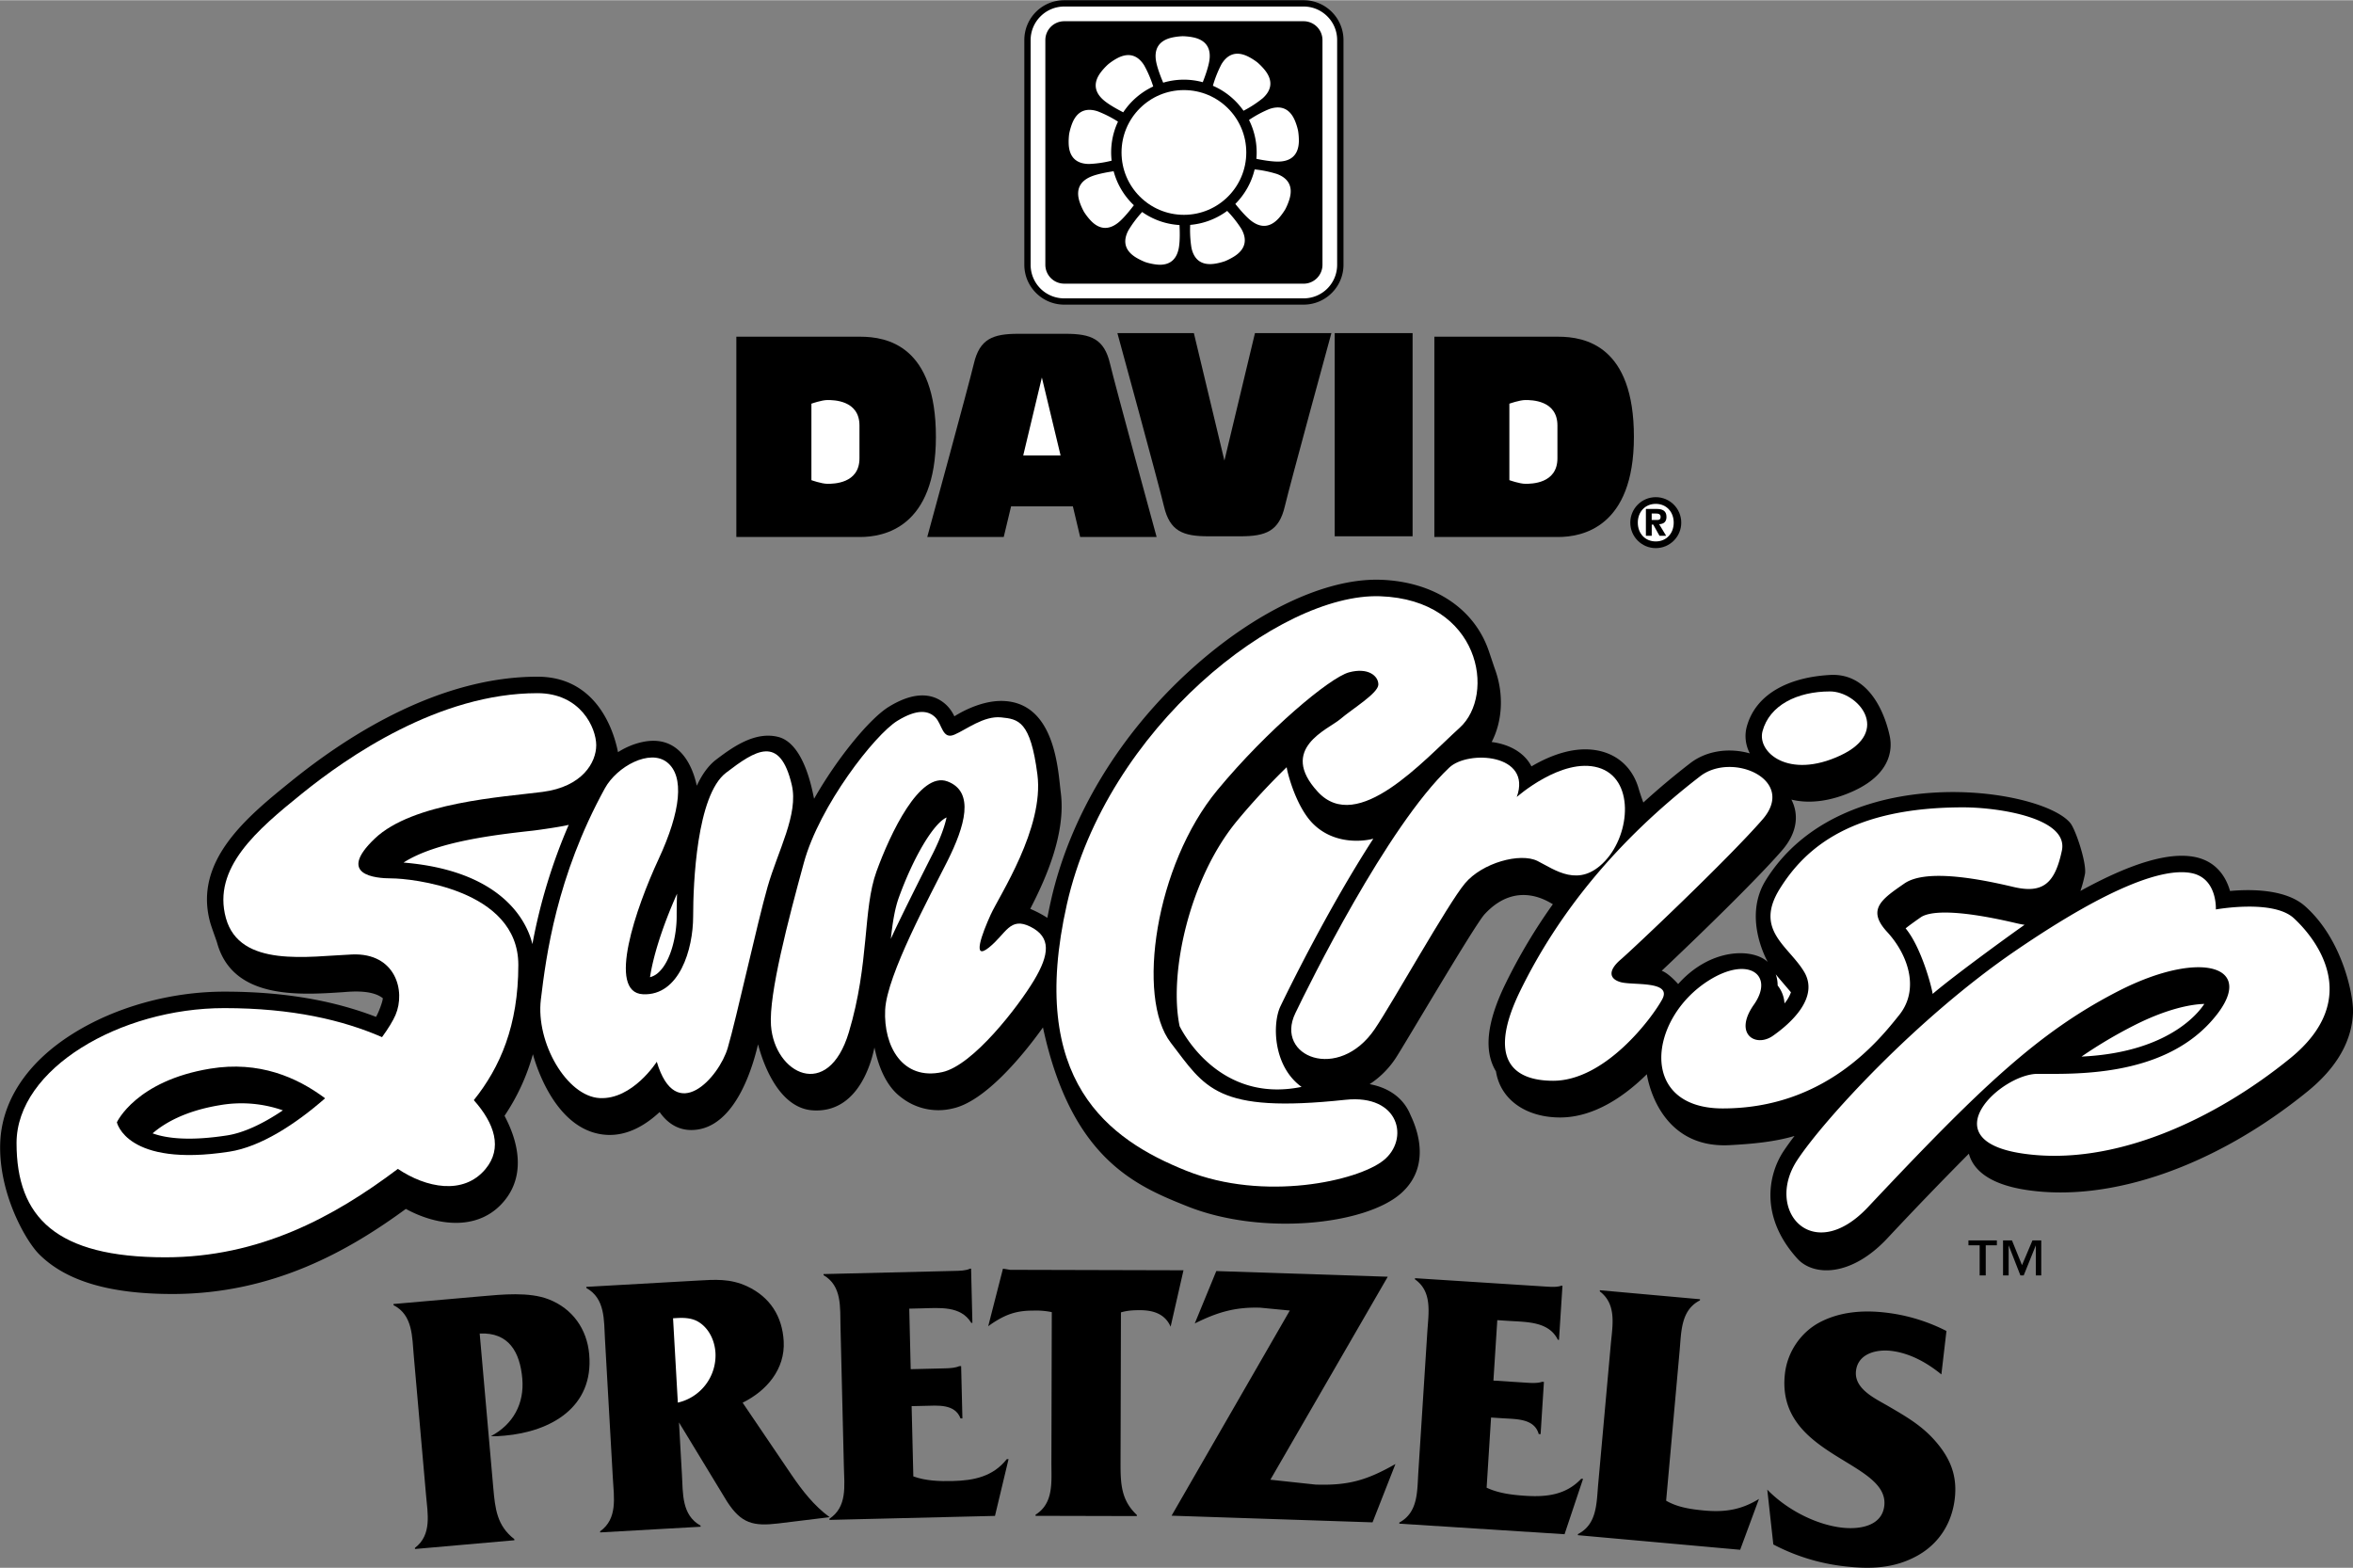 <svg xmlns="http://www.w3.org/2000/svg" width="2500" height="1666" viewBox="0 0 66.396 44.234"><rect x="0" y="0" width="66.396" height="44.234" fill="#808080" stroke="none"/><path d="M22.327 41.6l-1.372-2.025c.678-.334 1.203-.945 1.159-1.735-.04-.705-.387-1.245-1.028-1.547-.488-.226-.909-.191-1.425-.162l-3.117.176.001.032c.535.297.495.902.526 1.449l.222 3.917c.031.547.139 1.144-.359 1.5l.002.031 2.833-.16-.001-.032c-.535-.297-.495-.902-.526-1.449l-.083-1.463 1.352 2.226c.406.632.748.708 1.451.625l1.448-.177c-.442-.324-.772-.749-1.083-1.206z"/><path d="M28.408 41.169c-.389.495-.935.603-1.525.617-.369.009-.76-.003-1.111-.131l-.048-1.982.348-.008c.39-.009.874-.063 1.032.355l.053-.001-.036-1.476-.053.001c-.094.044-.241.059-.389.062l-.981.024-.041-1.708.337-.008c.517-.012 1.117-.08 1.413.409l.032-.001-.037-1.529-.031.001c-.115.056-.284.06-.442.063l-3.69.089v.031c.524.304.465.907.478 1.455l.095 3.943c.013.548.101 1.137-.408 1.476l.001.032 4.671-.113.383-1.602-.051.001z"/><path d="M65.038 25.56c-.535-.472-1.503-.481-2.112-.424-.115-.407-.396-.84-.991-.959-.73-.146-1.796.169-3.231.958.056-.159.096-.319.127-.469.061-.292-.257-1.257-.411-1.446-.812-1-6.439-1.835-8.59 1.605-.629 1.006-.035 2.152.051 2.313-.417-.39-1.611-.407-2.528.625-.006-.012-.277-.314-.464-.375.959-.904 2.655-2.545 3.392-3.393.469-.539.465-1.057.268-1.438.516.128 1.138.045 1.776-.252 1.096-.512 1.062-1.25.998-1.543-.032-.144-.364-1.795-1.682-1.722-1.208.067-2.111.562-2.353 1.467-.066.249-.033.511.087.746-.545-.155-1.194-.098-1.68.276a20.72 20.72 0 0 0-1.324 1.111 7.021 7.021 0 0 1-.126-.371c-.149-.54-.512-.917-1.021-1.063-.718-.205-1.474.099-2.01.414-.175-.346-.563-.616-1.123-.688.304-.582.351-1.35.094-2.053-.028-.077-.153-.459-.195-.574-.428-1.17-1.561-1.9-3.029-1.951-1.554-.053-3.568.904-5.388 2.562-1.992 1.814-3.384 4.12-3.918 6.491-.037.166-.071.328-.101.487a3.136 3.136 0 0 0-.483-.254c.46-.888 1.008-2.147.862-3.279-.077-.593-.143-2.541-1.634-2.587-.683-.021-1.341.417-1.369.433a1.095 1.095 0 0 0-.205-.299c-.277-.277-.788-.497-1.646.031-.525.323-1.434 1.413-2.107 2.594-.042-.17-.262-1.564-1.022-1.747-.634-.152-1.24.259-1.743.644-.223.17-.401.426-.544.735-.022-.048-.248-1.514-1.544-1.231-.229.05-.463.146-.68.284-.035-.145-.368-2.129-2.272-2.129-2.726 0-5.274 1.596-6.932 2.935-1.241 1.002-2.787 2.25-2.304 4 .04.144.178.512.195.574.441 1.598 2.305 1.475 3.539 1.394.175-.011.815-.089 1.138.17-.005.1-.123.412-.193.526-1.242-.478-2.646-.712-4.281-.712-1.514 0-3.072.433-4.275 1.188-1.321.829-2.008 1.925-2.048 3.084-.049 1.416.717 2.758 1.098 3.138.755.755 1.985 1.122 3.761 1.122 2.862 0 5.009-1.245 6.587-2.401.927.506 2.104.626 2.802-.256.767-.968.074-2.183-.017-2.372.359-.534.626-1.11.8-1.736.016.039.545 2.164 2.059 2.273.633.045 1.159-.309 1.517-.642.282.404.62.507.891.507 1.328 0 1.804-2.084 1.886-2.417.037.124.438 1.791 1.545 1.862 1.413.091 1.715-1.68 1.739-1.771.029.081.162.958.742 1.394a1.7 1.7 0 0 0 1.471.323c.904-.196 1.972-1.485 2.543-2.286.801 3.725 2.642 4.475 4.071 5.047 2.099.839 5.021.525 6.028-.361.98-.863.318-2.101.268-2.224-.19-.462-.601-.761-1.149-.861a2.55 2.55 0 0 0 .731-.728c.21-.311 2.228-3.756 2.511-4.065.913-.993 1.829-.333 1.928-.285a15.84 15.84 0 0 0-1.334 2.238c-.533 1.091-.622 1.902-.271 2.48.126.799.849 1.3 1.811 1.3.949 0 1.811-.593 2.446-1.22.007.03.289 2.111 2.339 2.001.677-.036 1.285-.098 1.827-.259a8.314 8.314 0 0 0-.311.432c-.444.678-.662 1.866.392 3.029.453.5 1.51.52 2.531-.564a109.75 109.75 0 0 1 2.309-2.397c.105.394.486.852 1.629 1.024 2.382.359 5.347-.681 7.931-2.784.826-.672 1.256-1.427 1.28-2.243.011-.442-.281-2.034-1.359-2.986z"/><circle cx="46.722" cy="14.742" r=".719"/><path d="M46.722 15.272c.302 0 .506-.228.506-.53 0-.302-.204-.53-.506-.53-.303 0-.507.228-.507.53 0 .303.204.53.507.53z" fill="#fff"/><path d="M37.58.33a1.119 1.119 0 0 0-.796-.33H30.03a1.123 1.123 0 0 0-1.126 1.125v6.339c0 .301.117.583.33.796s.495.33.796.33h6.754c.3 0 .583-.117.796-.33a1.12 1.12 0 0 0 .33-.796V1.126a1.12 1.12 0 0 0-.33-.796z"/><path d="M37.454.456a.942.942 0 0 0-.67-.278H30.03a.944.944 0 0 0-.655.264.943.943 0 0 0-.293.685v6.339a.945.945 0 0 0 .947.947h6.754a.945.945 0 0 0 .948-.947v-6.34a.937.937 0 0 0-.277-.67z" fill="#fff"/><path d="M36.784 7.999a.533.533 0 0 0 .533-.533v-6.34a.533.533 0 0 0-.533-.533H30.03a.533.533 0 0 0-.533.533v6.339c0 .294.239.533.533.533h6.754z"/><circle cx="33.407" cy="4.296" r="1.76" fill="#fff"/><path d="M31.424 4.826c-.137.02-.438.07-.629.147-.254.103-.47.311-.327.73.051.15.12.269.12.269s.071.117.178.233c.3.327.586.237.798.063.16-.132.348-.374.431-.483a2.05 2.05 0 0 1-.571-.959zM31.145 2.823c.157.134.427.277.55.34.208-.314.501-.568.846-.729a3.196 3.196 0 0 0-.254-.594c-.145-.233-.388-.409-.776-.195-.139.076-.243.165-.243.165s-.103.09-.2.216c-.27.353-.132.619.077.797zM31.368 4.528a2.04 2.04 0 0 1 .179-1.102 3.2 3.2 0 0 0-.576-.292c-.261-.085-.56-.064-.72.35-.057.148-.081.283-.081.283s-.021.135-.014.293c.02.443.297.558.571.561a3.09 3.09 0 0 0 .641-.093zM32.823 2.327a2.044 2.044 0 0 1 1.116-.014c.051-.128.158-.414.188-.619.039-.271-.034-.562-.469-.648-.156-.031-.292-.03-.292-.03s-.137.003-.292.037c-.433.097-.499.389-.454.66.034.204.149.488.203.614zM35.089 3.119a3.18 3.18 0 0 0 .542-.353c.204-.183.335-.453.057-.798-.1-.123-.205-.211-.205-.211s-.107-.086-.248-.159c-.394-.204-.632-.022-.771.214a3.208 3.208 0 0 0-.239.602c.349.15.648.397.864.705zM32.229 5.976a3.197 3.197 0 0 0-.388.517c-.129.242-.161.54.219.77.136.082.265.129.265.129s.129.044.287.064c.44.058.602-.195.651-.465.038-.204.027-.509.02-.647a2.035 2.035 0 0 1-1.054-.368zM36.037 4.905a3.215 3.215 0 0 0-.634-.131c-.089.375-.282.71-.545.974.086.108.279.344.442.472.216.169.504.251.796-.083.104-.12.172-.238.172-.238s.066-.12.113-.271c.133-.424-.088-.627-.344-.723zM36.629 3.685s-.026-.134-.087-.281c-.17-.41-.47-.423-.728-.332a3.192 3.192 0 0 0-.57.307 2.044 2.044 0 0 1 .208 1.097c.135.028.436.084.642.077.274-.009.548-.131.557-.575.002-.158-.022-.293-.022-.293zM34.628 5.945a2.05 2.05 0 0 1-1.044.395 3.21 3.21 0 0 0 .036.646c.057.269.224.517.663.449.156-.024.285-.072.285-.072s.127-.05.261-.135c.374-.239.335-.536.2-.775a3.202 3.202 0 0 0-.401-.508z" fill="#fff"/><path d="M24.272 9.495h-3.494v5.652h3.494c.657 0 2.137-.257 2.137-2.826s-1.376-2.826-2.137-2.826z"/><path d="M22.896 13.543s.288.103.452.103.904 0 .904-.72v-.925c0-.719-.74-.719-.904-.719s-.452.103-.452.103v2.158z" fill="#fff"/><path d="M43.968 9.495h-3.494v5.652h3.494c.658 0 2.137-.257 2.137-2.826s-1.376-2.826-2.137-2.826z"/><path d="M42.591 13.543s.288.103.452.103.904 0 .904-.72v-.925c0-.719-.74-.719-.904-.719s-.452.103-.452.103v2.158z" fill="#fff"/><path d="M35.412 9.393l-.862 3.598-.862-3.598H31.53s1.176 4.298 1.315 4.891c.165.699.535.843 1.253.843h.903c.719 0 1.089-.144 1.253-.843.139-.592 1.315-4.891 1.315-4.891h-2.157zM30.479 15.146h2.158s-1.176-4.299-1.315-4.891c-.165-.699-.535-.842-1.254-.842h-1.335c-.719 0-1.089.144-1.253.842-.14.592-1.315 4.891-1.315 4.891h2.158l.207-.863h1.744l.205.863zM37.662 9.393h2.198v5.733h-2.198z"/><path fill="#fff" d="M28.873 12.845l.526-2.199.528 2.199z"/><path d="M46.442 14.355h.303c.155 0 .279.045.279.224 0 .138-.073.2-.207.207l.197.326h-.188l-.175-.314h-.043v.314h-.165v-.757z"/><path d="M46.607 14.667h.147c.067 0 .104-.018.104-.088 0-.088-.073-.094-.143-.094h-.108v.182zM60.199 28.939c.897-.458 1.585-.605 2.002-.616-.046.06-.822 1.362-3.466 1.486.473-.324.954-.61 1.464-.87zM54.535 28.04c-.036-.242-.333-1.333-.763-1.849.116-.097.426-.312.426-.312.188-.131.791-.283 2.706.168.068.016.145.032.225.044-.172.115-1.939 1.389-2.594 1.949zM50.536 27.995a1.024 1.024 0 0 1-.182.314.89.89 0 0 0-.193-.506.96.96 0 0 0-.053-.316c.082.106.371.437.428.508zM33.286 28.951c-.309-1.487.271-4.163 1.62-5.793.464-.561.947-1.073 1.401-1.515.024.18.268 1.11.732 1.583.628.64 1.508.495 1.713.434-1.302 2.012-2.443 4.36-2.62 4.728-.232.482-.217 1.69.595 2.276-2.374.486-3.406-1.646-3.441-1.713zM25.365 25.315c.421-1.157.98-2.087 1.345-2.254.008-.004-.007.002 0 0-.051.23-.155.554-.389 1.021 0 0-.911 1.794-1.184 2.406.049-.449.109-.845.228-1.173zM18.342 27.569c.078-.53.317-1.357.763-2.356-.008.229-.011.445-.011.64 0 .527-.156 1.242-.498 1.568a.567.567 0 0 1-.254.148zM16.048 23.269a15.696 15.696 0 0 0-1.025 3.366c-.101-.42-.641-2.052-3.636-2.301.93-.597 2.61-.785 3.658-.902.189-.022.854-.119 1.003-.163z" fill="#fff"/><path d="M15.164 19.554c-2.783 0-5.371 1.807-6.641 2.832s-2.539 2.1-2.148 3.516 2.344 1.074 3.564 1.025 1.514 1.025 1.221 1.709c-.07.162-.201.378-.38.624-1.107-.481-2.527-.819-4.454-.819-2.93 0-5.859 1.709-5.859 3.809s1.123 3.223 4.199 3.223c2.648 0 4.744-1.126 6.561-2.495.793.533 1.849.752 2.472.005.49-.588.258-1.285-.329-1.945.743-.927 1.256-2.104 1.256-3.816 0-2.153-3.076-2.441-3.564-2.441s-1.562-.098-.488-1.123 3.613-1.172 4.736-1.318 1.514-.83 1.514-1.318-.44-1.468-1.66-1.468z" fill="#fff"/><path d="M3.298 31.663s.537-1.172 2.637-1.514c1.377-.225 2.449.245 3.239.837-.841.736-1.823 1.371-2.702 1.506-2.906.448-3.174-.829-3.174-.829z"/><path d="M17.068 22.239c.339-.617 1.27-1.123 1.758-.732s.391 1.367-.244 2.734-1.465 3.76-.439 3.809 1.416-1.27 1.416-2.197.098-3.418.928-4.053 1.519-1.088 1.855.342c.195.83-.391 1.855-.684 2.881s-.879 3.711-1.123 4.541-1.465 2.197-2.002.391c0 0-.684 1.074-1.611 1.025s-1.807-1.562-1.66-2.783.439-3.468 1.806-5.958zM25.32 20.335c-.635.391-2.197 2.393-2.637 4.004s-.991 3.708-.928 4.59c.098 1.367 1.611 2.148 2.197.195s.391-3.467.781-4.541 1.221-2.832 2.002-2.539.488 1.27 0 2.246-1.711 3.219-1.758 4.199c-.049 1.025.488 2.002 1.611 1.758.871-.189 2.148-1.855 2.588-2.588s.488-1.221-.098-1.514-.684.195-1.172.586-.195-.391.049-.928 1.514-2.441 1.318-3.955-.537-1.562-1.025-1.611-.977.342-1.318.488-.342-.293-.537-.488-.514-.246-1.073.098zM37.966 31.028c1.536-.164 1.807 1.123 1.074 1.709s-3.369 1.172-5.566.293-4.492-2.539-3.369-7.52 6.006-8.789 8.838-8.691 3.271 2.783 2.246 3.711-2.881 3.027-4.004 1.807.293-1.758.635-2.051 1.074-.732 1.074-.977-.293-.488-.83-.342-2.303 1.619-3.711 3.32c-1.758 2.124-2.295 5.859-1.318 7.129s1.269 2.003 4.931 1.612z" fill="#fff"/><path d="M36.55 28.587c.378-.788 2.588-5.273 4.346-6.934.528-.499 2.344-.391 1.904.83 0 0 1.27-1.123 2.295-.83s.928 1.855.195 2.637-1.416.244-1.904 0-1.562.049-2.051.635-2.034 3.356-2.539 4.102c-1.025 1.513-2.832.781-2.246-.44zM51.638 19.505c.781 0 1.758 1.123.293 1.807s-2.355-.093-2.197-.684c.195-.732.976-1.123 1.904-1.123z" fill="#fff"/><path d="M47.976 21.897c.902-.695 2.734.098 1.758 1.221s-3.662 3.662-4.004 3.955-.342.537 0 .635 1.465-.049 1.172.488-1.61 2.295-3.076 2.295c-1.123 0-1.877-.596-.928-2.539 1.074-2.197 2.734-4.248 5.078-6.055zM55.398 22.776c.977 0 2.979.293 2.783 1.221s-.537 1.221-1.367 1.025-2.441-.537-3.076-.098-1.074.732-.488 1.367.928 1.611.342 2.344-2.1 2.637-4.98 2.637c-2.393 0-2.1-2.539-.391-3.613 1.125-.707 1.855-.146 1.27.684s.049 1.221.537.879 1.318-1.074.879-1.807-1.416-1.172-.684-2.344 2.05-2.295 5.175-2.295zM50.71 32.737c.735-1.122 3.369-4.004 6.152-5.908s4.248-2.344 4.98-2.197.684 1.025.684 1.025 1.611-.293 2.197.244 2.002 2.246-.098 3.955-4.98 3.076-7.568 2.686-.586-2.246.439-2.246 3.467.098 4.883-1.465-.223-2.086-2.588-.879c-2.295 1.172-3.955 2.783-7.08 6.104-1.561 1.66-2.928.097-2.001-1.319zM7.982 31.326c-.582.393-1.125.639-1.58.708-1.066.164-1.71.081-2.096-.059.335-.289.921-.635 1.899-.795a3.544 3.544 0 0 1 1.777.146z" fill="#fff"/><path d="M13.919 41.975c.053.599.104 1.071.594 1.451l.002.031-2.805.247-.002-.031c.486-.371.36-.963.312-1.51l-.344-3.908c-.048-.546-.027-1.152-.571-1.432l-.003-.032 2.479-.218c.588-.052 1.354-.13 1.903.086.668.259 1.08.836 1.142 1.551.132 1.492-1.078 2.181-2.392 2.296-.126.011-.252.022-.38.013.627-.331.946-.92.884-1.624-.065-.746-.38-1.311-1.202-1.271l.383 4.351z"/><path d="M18.992 37.193l.135 2.38a1.368 1.368 0 0 0 1.062-1.402c-.019-.337-.176-.687-.472-.871-.186-.116-.408-.125-.619-.113l-.106.006z" fill="#fff"/><path d="M31.619 41.244c-.001.601.008 1.076.46 1.499v.032l-2.858-.007v-.032c.518-.326.446-.927.447-1.476l.011-4.24a2.187 2.187 0 0 0-.527-.043c-.485-.001-.792.114-1.193.387l-.074.053.416-1.623.2.032 4.894.013-.363 1.592c-.157-.359-.484-.465-.864-.466-.19 0-.358.009-.538.062l-.011 4.217zM35.847 41.749l1.272.137c.928.031 1.45-.121 2.257-.58l-.646 1.646-5.671-.188 3.336-5.789-.831-.08c-.707-.023-1.218.128-1.851.445l.608-1.479 4.838.16-3.312 5.728zM41.949 41.974c.338.159.727.205 1.095.229.589.038 1.143-.022 1.574-.481l.052.003-.522 1.562-4.663-.298.002-.032c.537-.293.5-.887.536-1.435l.252-3.937c.035-.547.147-1.143-.349-1.491l.002-.032 3.684.236c.158.01.326.021.445-.024l.032.002-.098 1.526-.032-.002c-.252-.513-.856-.499-1.372-.532l-.337-.022-.109 1.705.979.063c.147.009.295.008.393-.028l.053.003-.094 1.474-.053-.003c-.121-.431-.607-.419-.997-.444l-.348-.022-.125 1.98z"/><path d="M47.014 42.341c.322.188.709.244 1.087.278.578.052 1.04-.023 1.533-.328l-.531 1.435-4.58-.412.003-.031c.544-.279.523-.875.572-1.421l.353-3.918c.049-.546.177-1.139-.309-1.51l.003-.032 2.826.254-.003.032c-.544.279-.524.885-.575 1.441l-.379 4.212zM49.868 42.028c.531.55 1.351.985 2.105 1.073.471.055 1.128-.028 1.197-.614.149-1.278-3.076-1.389-2.803-3.735.069-.597.43-1.139.952-1.429.578-.315 1.242-.365 1.881-.291a5.038 5.038 0 0 1 1.724.52l-.143 1.226c-.407-.334-.896-.604-1.419-.665-.409-.047-.932.072-.99.564-.059.503.526.773.894.986.477.278.925.532 1.302.948.451.499.669 1.002.591 1.672-.079.681-.433 1.255-1.036 1.599-.67.378-1.352.395-2.096.308a5.685 5.685 0 0 1-1.988-.614l-.171-1.548zM57.599 35.984h-.153v-.849l-.342.849h-.093l-.332-.849v.849h-.158v-.988h.252l.283.698.295-.698h.248zM56.347 35.135h-.314v.849h-.172v-.849h-.316v-.139h.802z"/></svg>